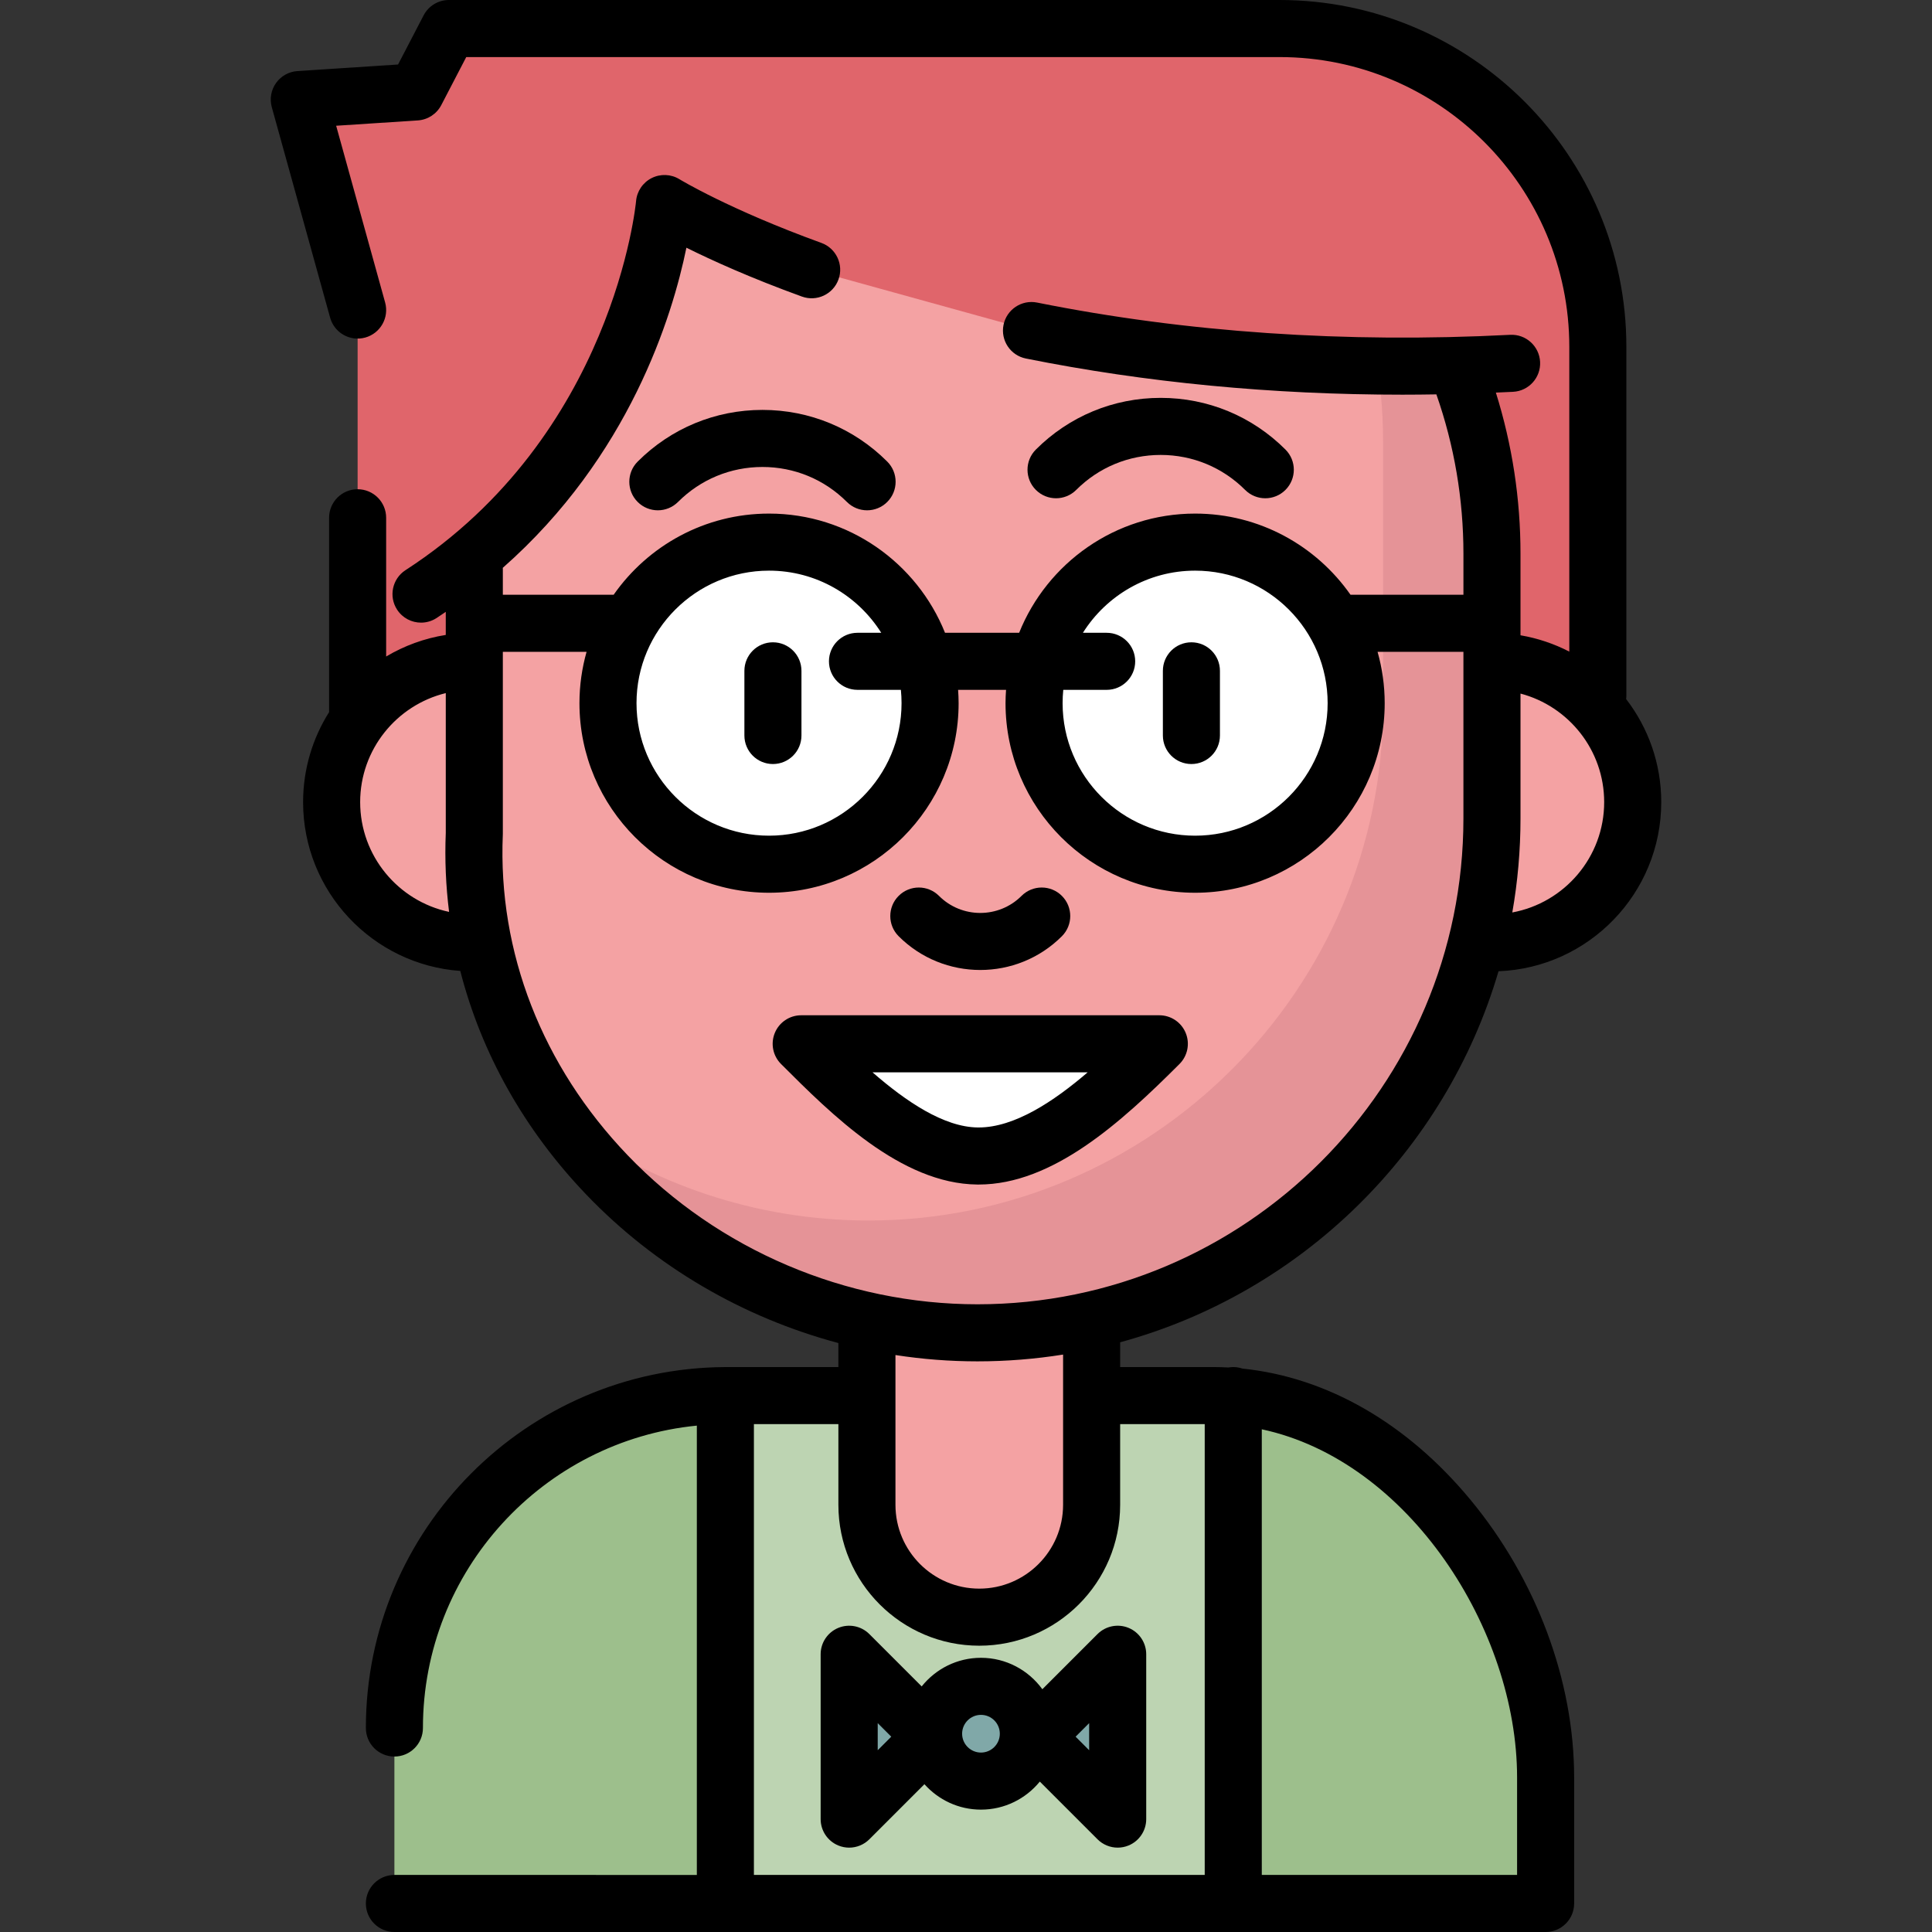 <?xml version="1.0" encoding="iso-8859-1"?>
<!-- Generator: Adobe Illustrator 19.0.0, SVG Export Plug-In . SVG Version: 6.00 Build 0)  -->
<svg version="1.1" id="Layer_1" xmlns="http://www.w3.org/2000/svg" xmlns:xlink="http://www.w3.org/1999/xlink" x="0px" y="0px"
	 viewBox="0 0 512 512" style="enable-background:new 0 0 512 512;" xml:space="preserve">
<rect x="0" y="0" width="512" height="512" fill="#333333" stroke="none"/>
<path style="fill:#9DBF8C;" d="M289.29,369.846h32.22c48.653,0,88.094,52.548,88.094,101.201v33.392H104.52V457.94
	c0-48.653,39.441-88.094,88.094-88.094h37.128H289.29z"/>
<g style="opacity:0.33;">
	<path style="fill:#FFFFFF;" d="M321.51,369.846h-32.22h-59.548h-37.129c-0.128,0-0.254,0.004-0.382,0.005v134.588h134.593V370.064
		C325.066,369.925,323.295,369.846,321.51,369.846z"/>
</g>
<path style="fill:#F4A2A3;" d="M289.29,331.525v67.267c0,16.444-13.33,29.774-29.774,29.774l0,0
	c-16.444,0-29.774-13.33-29.774-29.774v-67.267H289.29z"/>
<g>
	<circle style="fill:#80A8A8;" cx="259.971" cy="459.451" r="12.557"/>
	<polygon style="fill:#80A8A8;" points="296.199,482.082 274.355,460.238 296.199,438.393 	"/>
	<polygon style="fill:#80A8A8;" points="225.042,438.393 246.887,460.238 225.042,482.082 	"/>
</g>
<path style="fill:#E0656B;" d="M94.774,199.226v-62.013V82.167L79.315,26.381l30.918-2.016l8.737-16.803h220.121
	c46.586,0,84.352,37.766,84.352,84.352v103.841L94.774,199.226z"/>
<g>
	<path style="fill:#F4A2A3;" d="M395.382,249.871c20.602,0,37.303-16.701,37.303-37.303s-16.701-37.303-37.303-37.303H125.188
		c-20.602,0-37.303,16.701-37.303,37.303s16.701,37.303,37.303,37.303H395.382z"/>
	<path style="fill:#F4A2A3;" d="M386.66,98.903c5.639,14.915,8.728,31.055,8.728,47.882v70.069
		c0,74.996-61.36,136.357-136.357,136.357l0,0c-74.996,0-136.357-61.36-133.333-132.325v-70.069V48.802h252.861L386.66,98.903"/>
</g>
<path style="opacity:0.26;fill:#BA6A73;enable-background:new    ;" d="M387.561,98.903l-8.102-50.101h-24.949l3.289,20.339
	c5.639,14.915,8.728,31.055,8.728,47.882v70.069c0,74.996-61.36,136.357-136.357,136.357l0,0c-29.936,0-57.693-9.783-80.055-26.046
	c24.162,33.394,64.496,55.807,109.817,55.807l0,0c74.996,0,136.357-61.36,136.357-136.357v-70.069
	C396.289,129.957,393.2,113.817,387.561,98.903z"/>
<g>
	<path style="fill:#FFFFFF;" d="M304.878,276.618c0.868,0,1.307,1.048,0.691,1.659c-13.065,12.972-29.817,28.254-46.516,28.074
		c-16.213-0.174-32.375-15.432-45.06-28.07c-0.615-0.613-0.182-1.664,0.686-1.664H304.878z"/>
	<circle style="fill:#FFFFFF;" cx="203.805" cy="186.343" r="42.677"/>
	<circle style="fill:#FFFFFF;" cx="316.722" cy="186.343" r="42.677"/>
</g>
<path style="fill:#E0656B;" d="M400.591,96.282c-50.429,2.592-93.092-1.838-127.235-8.686l-58.257-16.112
	c-25.604-9.287-38.998-17.546-38.998-17.546s-5.377,65.196-64.524,103.508V40.703h283.181L400.591,96.282z"/>
<path d="M397.127,257.388c23.931-0.922,43.119-20.667,43.119-44.82c0-10.27-3.477-19.739-9.305-27.31
	c0.037-0.304,0.063-0.614,0.063-0.929V91.913C431.004,41.232,389.773,0,339.092,0H118.97c-2.821,0-5.407,1.571-6.708,4.073
	l-6.772,13.024l-26.667,1.739c-2.27,0.147-4.353,1.311-5.672,3.166c-1.319,1.855-1.73,4.205-1.122,6.399l15.459,55.786
	c1.114,4.025,5.282,6.384,9.306,5.268c4.024-1.115,6.383-5.282,5.268-9.306L89.085,33.323l21.641-1.411
	c2.638-0.171,4.997-1.71,6.216-4.057l6.619-12.731h215.53c42.342,0,76.79,34.448,76.79,76.791v80.769
	c-4.001-2.065-8.349-3.545-12.933-4.327v-21.571c0-14.599-2.198-28.939-6.527-42.745c1.518-0.067,3.036-0.127,4.558-0.206
	c4.171-0.215,7.378-3.77,7.163-7.939c-0.215-4.17-3.782-7.387-7.939-7.163c-43.7,2.248-85.877-0.63-125.361-8.548
	c-4.092-0.822-8.08,1.834-8.9,5.927c-0.821,4.094,1.832,8.08,5.927,8.9c31.791,6.376,65.237,9.583,99.774,9.583
	c2.993,0,6-0.032,9.01-0.081c4.76,13.577,7.172,27.782,7.172,42.272v10.829h-29.928c-9.092-12.989-24.155-21.508-41.178-21.508
	c-21.113,0-39.214,13.098-46.637,31.59H250.44c-7.423-18.491-25.524-31.59-46.638-31.59c-17.023,0-32.086,8.518-41.177,21.508
	h-29.367v-6.796c0-0.112-0.012-0.221-0.017-0.332c33.516-29.514,44.93-66.6,48.666-84.841c6.777,3.37,17.026,8.02,30.612,12.948
	c3.931,1.425,8.263-0.605,9.687-4.531c1.424-3.926-0.605-8.262-4.53-9.687c-24.417-8.856-37.486-16.799-37.607-16.874
	c-2.234-1.378-5.024-1.491-7.368-0.312c-2.345,1.18-3.911,3.497-4.137,6.113c-0.053,0.617-5.944,62.071-61.1,97.796
	c-3.505,2.27-4.507,6.952-2.236,10.457c1.448,2.235,3.875,3.452,6.354,3.452c1.408,0,2.834-0.393,4.103-1.216
	c0.834-0.54,1.634-1.096,2.448-1.645v6.117c-5.692,0.902-11.029,2.882-15.8,5.718v-36.769c0-4.176-3.384-7.561-7.561-7.561
	s-7.561,3.385-7.561,7.561v51.51c-4.357,6.913-6.889,15.088-6.889,23.846c0,23.659,18.413,43.086,41.658,44.737
	c5.57,21.753,16.923,42.085,33.42,59.301c18.258,19.053,41.529,32.582,66.778,39.312v6.367h-29.563
	c-0.102,0-0.204,0.004-0.305,0.004c-0.026,0-0.05-0.004-0.077-0.004c-0.043,0-0.086,0.006-0.128,0.006
	c-52.51,0.276-95.146,43.075-95.146,95.649c0,4.176,3.384,7.561,7.561,7.561s7.561-3.385,7.561-7.561
	c0-41.726,31.899-76.134,72.59-80.138v119.075H104.52c-4.177,0-7.561,3.385-7.561,7.561c0,4.176,3.384,7.561,7.561,7.561h305.084
	c4.177,0,7.561-3.385,7.561-7.561v-33.392c0-25.718-10.04-52.571-27.544-73.672c-16.838-20.299-38.038-32.409-60.38-34.689
	c-0.759-0.256-1.57-0.401-2.416-0.401c-0.434,0-0.856,0.044-1.27,0.115c-1.345-0.072-2.694-0.115-4.045-0.115h-24.658v-6.565
	C344.953,342.604,383.097,305.11,397.127,257.388z M425.123,212.568c0,14.557-10.514,26.696-24.347,29.242
	c1.424-8.109,2.172-16.447,2.172-24.957v-33.048C415.695,187.161,425.123,198.783,425.123,212.568z M316.719,151.228
	c19.365,0,35.119,15.754,35.119,35.118s-15.754,35.118-35.119,35.118c-19.364,0-35.118-15.754-35.118-35.118
	c0-1.191,0.062-2.368,0.177-3.529h11.5c4.177,0,7.561-3.385,7.561-7.561c0-4.176-3.384-7.561-7.561-7.561h-6.294
	C293.205,157.814,304.204,151.228,316.719,151.228z M203.802,151.228c12.516,0,23.515,6.585,29.735,16.467h-6.295
	c-4.177,0-7.561,3.385-7.561,7.561c0,4.176,3.384,7.561,7.561,7.561h11.501c0.116,1.16,0.177,2.338,0.177,3.529
	c0,19.364-15.754,35.118-35.119,35.118c-19.364,0-35.118-15.754-35.118-35.118S184.438,151.228,203.802,151.228z M95.446,212.568
	c0-13.969,9.684-25.714,22.689-28.89v37.049c-0.291,7.042,0.014,14.036,0.877,20.934C105.567,238.81,95.446,226.851,95.446,212.568z
	 M166.322,306.142c-22.653-23.638-34.397-53.802-33.071-84.934c0.005-0.107,0.007-0.215,0.007-0.322v-48.15h22.191
	c-1.221,4.332-1.888,8.893-1.888,13.611c0,27.704,22.538,50.241,50.241,50.241c27.704,0,50.242-22.538,50.242-50.241
	c0-1.188-0.056-2.361-0.138-3.529h12.709c-0.082,1.167-0.138,2.341-0.138,3.529c0,27.704,22.538,50.241,50.241,50.241
	c27.704,0,50.242-22.538,50.242-50.241c0-4.717-0.667-9.278-1.889-13.611h22.754v2.432c0,0.033-0.005,0.065-0.005,0.098
	c0,0.033,0.004,0.065,0.005,0.098v41.491c0,71.018-57.778,128.796-128.796,128.796C224.172,345.649,190.381,331.25,166.322,306.142z
	 M402.043,471.046v25.831h-67.655V378.779C373.352,387.105,402.043,431.941,402.043,471.046z M319.264,377.407v119.47h-119.47
	v-119.47h22.388v21.386c0,20.586,16.748,37.335,37.334,37.335c20.587,0,37.335-16.749,37.335-37.335v-21.386H319.264z
	 M281.729,398.793c0,12.247-9.965,22.212-22.212,22.212c-12.247,0-22.211-9.965-22.211-22.212v-39.691
	c7.158,1.105,14.421,1.671,21.726,1.671c7.723,0,15.301-0.619,22.698-1.796v39.816H281.729z"/>
<path d="M259.781,257.056c7.834,0,15.667-2.982,21.631-8.946c2.953-2.953,2.953-7.741,0-10.693c-2.954-2.953-7.741-2.953-10.694,0
	c-6.029,6.03-15.844,6.03-21.873,0c-2.954-2.953-7.741-2.953-10.694,0c-2.953,2.953-2.953,7.741,0,10.693
	C244.113,254.073,251.948,257.056,259.781,257.056z"/>
<path d="M312.58,281.965c2.163-2.163,2.809-5.415,1.638-8.24c-1.169-2.826-3.928-4.668-6.986-4.668h-94.906
	c-3.058,0-5.816,1.842-6.986,4.668c-1.171,2.825-0.524,6.077,1.638,8.24c13.391,13.391,31.73,31.73,51.99,31.947
	c0.127,0.001,0.251,0.002,0.377,0.002C278.976,313.915,297.111,297.434,312.58,281.965z M259.134,298.791
	c-9.022-0.097-19.018-6.882-27.904-14.612h57.011c-8.968,7.692-19.373,14.613-28.898,14.613
	C259.274,298.793,259.205,298.791,259.134,298.791z"/>
<path d="M168.989,122.329c-2.953,2.953-2.953,7.741,0,10.693c2.954,2.954,7.741,2.953,10.694,0
	c5.978-5.978,13.925-9.269,22.378-9.269c8.453,0,16.401,3.292,22.378,9.269c1.477,1.477,3.412,2.215,5.347,2.215
	c1.935,0,3.87-0.738,5.347-2.215c2.953-2.953,2.953-7.74,0-10.693c-8.835-8.834-20.579-13.699-33.073-13.699
	C189.567,108.63,177.824,113.496,168.989,122.329z"/>
<path d="M285.211,129.83c5.978-5.978,13.925-9.269,22.378-9.269s16.401,3.292,22.378,9.269c1.477,1.477,3.412,2.215,5.347,2.215
	c1.935,0,3.87-0.738,5.347-2.215c2.953-2.953,2.953-7.74,0-10.693c-8.835-8.834-20.579-13.699-33.073-13.699
	c-12.492,0-24.238,4.866-33.073,13.699c-2.953,2.953-2.953,7.74,0,10.693C277.469,132.783,282.256,132.784,285.211,129.83z"/>
<path d="M204.834,202.477c4.177,0,7.561-3.385,7.561-7.561v-17.139c0-4.176-3.384-7.561-7.561-7.561s-7.561,3.385-7.561,7.561
	v17.139C197.273,199.093,200.658,202.477,204.834,202.477z"/>
<path d="M315.735,202.477c4.177,0,7.561-3.385,7.561-7.561v-17.139c0-4.176-3.384-7.561-7.561-7.561
	c-4.177,0-7.561,3.385-7.561,7.561v17.139C308.174,199.093,311.559,202.477,315.735,202.477z"/>
<path d="M290.852,433.047l-14.618,14.618c-3.66-5.037-9.58-8.33-16.268-8.33c-6.353,0-12.019,2.968-15.708,7.582l-13.87-13.869
	c-2.164-2.164-5.416-2.81-8.241-1.639c-2.826,1.171-4.668,3.928-4.668,6.986v43.688c0,3.059,1.842,5.815,4.668,6.986
	c0.936,0.387,1.918,0.576,2.891,0.576c1.968,0,3.902-0.768,5.349-2.215l14.596-14.596c3.687,4.123,9.028,6.738,14.982,6.738
	c6.286,0,11.904-2.902,15.596-7.432l15.289,15.289c1.448,1.447,3.381,2.215,5.349,2.215c0.974,0,1.956-0.189,2.892-0.576
	c2.826-1.171,4.668-3.928,4.668-6.986v-43.688c0-3.059-1.842-5.815-4.668-6.986C296.268,430.238,293.015,430.884,290.852,433.047z
	 M232.604,463.828v-7.179l3.59,3.589L232.604,463.828z M259.967,464.449c-2.754,0-4.996-2.241-4.996-4.996s2.241-4.996,4.996-4.996
	s4.996,2.241,4.996,4.996S262.721,464.449,259.967,464.449z M288.638,463.828l-3.59-3.59l3.59-3.589V463.828z"/>
<g>
</g>
<g>
</g>
<g>
</g>
<g>
</g>
<g>
</g>
<g>
</g>
<g>
</g>
<g>
</g>
<g>
</g>
<g>
</g>
<g>
</g>
<g>
</g>
<g>
</g>
<g>
</g>
<g>
</g>
</svg>
